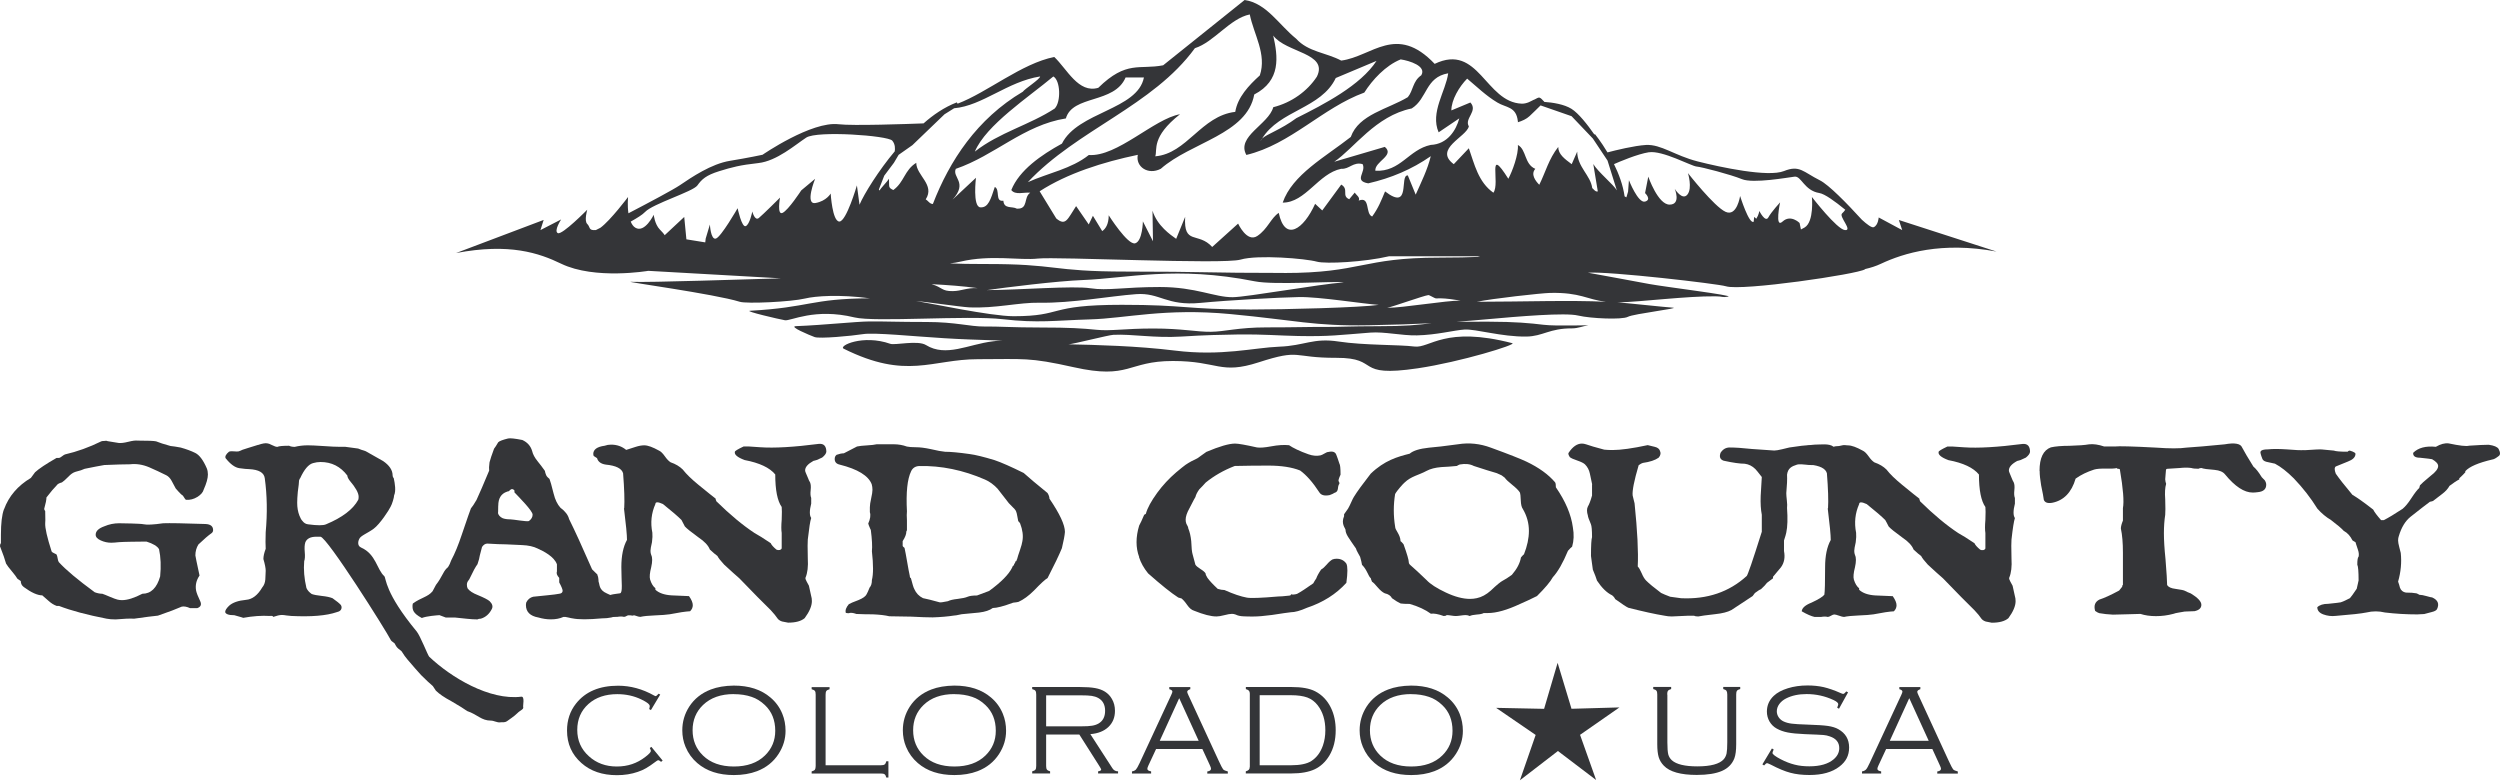 <svg width="211" height="66" viewBox="0 0 211 66" fill="none" xmlns="http://www.w3.org/2000/svg">
<g id="Group">
<path id="Vector" d="M0.34 42.985C0.743 41.881 1.497 40.997 2.606 40.337C2.69 40.233 2.81 40.07 2.957 39.861C3.276 39.563 3.883 39.16 4.778 38.647H4.972C5.034 38.647 5.118 38.605 5.228 38.516C5.338 38.432 5.422 38.375 5.484 38.354C6.505 38.118 7.525 37.752 8.546 37.25C8.588 37.229 8.656 37.218 8.755 37.218C8.855 37.218 8.928 37.208 8.996 37.187C8.802 37.187 9.142 37.255 10.016 37.386C10.21 37.407 10.477 37.375 10.833 37.286C11.183 37.197 11.445 37.166 11.613 37.187C12.486 37.187 13.005 37.208 13.177 37.25C13.434 37.36 13.837 37.49 14.391 37.642C14.606 37.663 14.894 37.705 15.249 37.773C15.72 37.904 16.129 38.056 16.479 38.228C16.83 38.401 17.154 38.835 17.453 39.526C17.515 39.678 17.547 39.851 17.547 40.044C17.547 40.369 17.427 40.793 17.196 41.311C17.134 41.551 16.95 41.761 16.652 41.944C16.354 42.127 16.035 42.211 15.694 42.185C15.652 42.164 15.569 42.043 15.438 41.834C15.354 41.787 15.239 41.682 15.087 41.515C15.024 41.452 14.935 41.352 14.831 41.227C14.721 41.018 14.606 40.798 14.48 40.573C14.355 40.348 14.203 40.196 14.035 40.112C13.57 39.877 13.088 39.657 12.601 39.442C12.047 39.207 11.503 39.123 10.974 39.186C10.508 39.186 9.781 39.207 8.802 39.249C8.42 39.312 7.865 39.422 7.143 39.568C6.976 39.652 6.719 39.736 6.379 39.819C6.165 39.882 5.966 40.023 5.772 40.233C5.516 40.489 5.338 40.646 5.228 40.714C4.992 40.777 4.846 40.861 4.783 40.965C4.569 41.18 4.281 41.515 3.92 41.986C3.92 42.179 3.857 42.493 3.731 42.943C3.731 43.006 3.757 43.074 3.815 43.137C3.831 43.817 3.831 44.157 3.815 44.157C3.794 44.56 3.977 45.361 4.359 46.549C4.38 46.591 4.448 46.638 4.563 46.69C4.684 46.743 4.752 46.785 4.773 46.8C4.815 46.884 4.846 46.999 4.867 47.135C4.888 47.271 4.919 47.376 4.961 47.439C5.537 48.077 6.547 48.925 7.996 49.987C8.227 50.071 8.441 50.113 8.635 50.113C8.76 50.155 8.975 50.239 9.273 50.369C9.572 50.495 9.786 50.573 9.912 50.605C10.037 50.636 10.163 50.652 10.294 50.652C10.759 50.652 11.335 50.469 12.015 50.113C12.738 50.113 13.24 49.621 13.517 48.648C13.601 47.8 13.57 47.031 13.423 46.35C13.271 46.094 12.921 45.885 12.371 45.712H12.021C11.869 45.712 10.325 45.727 10.037 45.759C9.749 45.79 9.535 45.806 9.383 45.806C9.085 45.806 8.792 45.743 8.504 45.612C8.216 45.481 8.075 45.325 8.075 45.131C8.075 44.827 8.321 44.592 8.807 44.419C9.21 44.246 9.629 44.163 10.053 44.163C10.309 44.163 11.879 44.189 12.115 44.246C12.392 44.309 12.942 44.283 13.774 44.163C14.308 44.142 15.495 44.163 17.348 44.226C17.772 44.246 17.986 44.419 17.986 44.738C17.986 44.843 17.945 44.932 17.861 44.995C17.584 45.188 17.212 45.508 16.746 45.953C16.573 46.23 16.49 46.539 16.49 46.879C16.49 46.921 16.605 47.486 16.84 48.574C16.563 48.983 16.469 49.406 16.553 49.856C16.595 50.05 16.71 50.348 16.903 50.751C17.029 51.034 16.945 51.222 16.647 51.327H16.04C15.762 51.201 15.527 51.16 15.338 51.201C14.915 51.39 14.245 51.646 13.329 51.96C12.905 52.002 12.23 52.086 11.319 52.217C10.979 52.196 10.461 52.217 9.76 52.279C9.462 52.279 9.205 52.258 8.996 52.217C7.358 51.897 6.018 51.542 4.977 51.139H4.783C4.548 51.055 4.328 50.919 4.113 50.725C3.773 50.427 3.595 50.27 3.569 50.249C3.166 50.249 2.643 50.014 2.01 49.548C1.837 49.422 1.753 49.249 1.753 49.04L1.471 48.846C1.387 48.7 1.225 48.485 0.994 48.208C0.759 47.931 0.602 47.721 0.513 47.57C0.429 47.25 0.256 46.764 0 46.104C0 45.973 0.026 45.89 0.078 45.848V45.147C0.078 44.168 0.162 43.446 0.335 42.98" fill="#343538"/>
<path id="Vector_2" d="M26.418 39.087C26.035 39.191 25.674 39.621 25.334 40.364C25.313 40.364 25.282 40.426 25.24 40.552C25.24 40.699 25.203 41.023 25.135 41.51C25.099 41.892 25.083 42.2 25.083 42.436C25.083 42.839 25.146 43.2 25.271 43.519C25.355 43.734 25.439 43.88 25.523 43.964C25.648 44.132 25.805 44.231 25.999 44.252C26.779 44.357 27.286 44.357 27.517 44.252C28.888 43.681 29.798 42.991 30.238 42.18C30.259 42.117 30.269 42.033 30.269 41.923C30.269 41.604 30.013 41.149 29.505 40.552C29.38 40.385 29.317 40.243 29.317 40.139C28.741 39.375 27.988 38.993 27.056 38.993C26.847 38.993 26.632 39.024 26.418 39.087ZM21.786 37.553C22.147 37.428 22.414 37.381 22.582 37.423C22.644 37.423 22.77 37.47 22.964 37.569C23.157 37.669 23.304 37.716 23.408 37.716C23.534 37.653 23.864 37.621 24.398 37.621C24.523 37.684 24.685 37.716 24.874 37.716C25.214 37.632 25.585 37.585 25.988 37.585C26.245 37.585 26.69 37.606 27.328 37.648C27.904 37.69 28.349 37.711 28.668 37.711H29.144L30.227 37.857C30.379 37.92 30.588 37.998 30.866 38.082C31.358 38.359 31.844 38.637 32.336 38.914C32.865 39.275 33.137 39.683 33.137 40.128C33.137 40.212 33.168 40.29 33.231 40.353C33.336 40.824 33.43 41.447 33.263 41.808C33.263 41.981 33.095 42.556 32.964 42.771C32.839 43.048 32.069 44.231 31.541 44.623C31.007 45.016 30.447 45.204 30.322 45.482C30.259 45.592 30.096 46.047 30.479 46.214C31.74 46.774 31.797 48.056 32.436 48.632C32.603 48.805 32.436 49.993 35.167 53.295C35.466 53.656 36.094 55.273 36.219 55.42C38.051 57.167 41.316 59.135 44.001 58.8C44.315 58.764 44.116 59.59 44.158 59.674C44.221 59.868 43.891 59.957 43.666 60.192C43.441 60.428 42.902 60.784 42.792 60.867C42.557 61.014 42.436 60.93 42.201 60.967C41.965 60.998 41.678 60.82 41.442 60.82C40.615 60.82 40.327 60.318 39.432 60.014C39.197 59.842 38.752 59.564 38.093 59.182C37.496 58.863 37.062 58.565 36.785 58.287L36.533 57.905C36.277 57.691 35.947 57.382 35.544 56.979C35.267 56.681 34.874 56.231 34.367 55.634C34.236 55.488 34.079 55.263 33.891 54.964C33.655 54.792 33.508 54.656 33.446 54.551C33.378 54.446 33.341 54.373 33.331 54.342C33.32 54.31 33.268 54.263 33.174 54.2C33.079 54.138 33.022 54.085 32.996 54.043C32.593 53.232 27.616 45.34 27.046 45.299H26.695C26.203 45.299 25.894 45.461 25.769 45.775C25.706 45.968 25.69 46.241 25.721 46.586C25.753 46.937 25.737 47.198 25.674 47.366C25.612 48.067 25.674 48.821 25.863 49.627C25.947 49.82 26.098 49.987 26.308 50.134C26.48 50.197 26.758 50.254 27.155 50.296C27.548 50.338 27.851 50.401 28.066 50.49C28.427 50.741 28.657 50.935 28.767 51.06C28.809 51.123 28.83 51.191 28.83 51.254C28.83 51.468 28.694 51.61 28.417 51.667C27.548 51.966 26.271 52.07 24.591 51.987C24.549 51.987 24.413 51.971 24.178 51.945C24.026 51.919 23.9 51.903 23.796 51.903C23.602 51.903 23.361 51.961 23.063 52.065C23.042 51.992 22.943 51.961 22.775 51.987C22.095 51.945 21.341 51.997 20.509 52.149C20.572 52.149 20.326 52.076 19.777 51.924C19.52 51.924 19.326 51.898 19.201 51.845C19.075 51.793 19.007 51.725 19.007 51.641C19.007 51.516 19.112 51.343 19.326 51.134C19.625 50.856 20.106 50.689 20.766 50.626C21.299 50.584 21.755 50.228 22.137 49.574C22.283 49.401 22.372 49.182 22.393 48.904L22.425 48.172C22.425 47.962 22.362 47.627 22.231 47.182C22.231 46.947 22.294 46.659 22.425 46.319C22.404 46 22.404 45.534 22.425 44.917C22.571 43.32 22.545 41.798 22.346 40.358C22.283 39.888 21.844 39.636 21.027 39.594C20.855 39.594 20.582 39.568 20.211 39.516C19.834 39.464 19.447 39.181 19.039 38.668C18.976 38.522 19.07 38.338 19.326 38.124C19.431 38.082 19.573 38.072 19.74 38.093C19.934 38.113 20.07 38.113 20.153 38.093C20.321 38.009 20.588 37.909 20.949 37.805C21.31 37.695 21.587 37.611 21.776 37.548" fill="#343538"/>
<path id="Vector_3" d="M42.049 42.687C42.049 43.194 42.038 43.388 42.017 43.263C42.059 43.472 42.2 43.634 42.431 43.739C42.598 43.802 42.813 43.833 43.069 43.833C43.305 43.833 44.44 44.042 44.634 43.98C44.843 43.828 44.953 43.65 44.953 43.435C44.953 43.116 43.828 41.986 43.42 41.556V41.394C43.163 41.096 42.996 41.468 42.912 41.468C42.87 41.468 42.828 41.478 42.787 41.499C42.295 41.666 42.054 42.064 42.054 42.676M40.201 42.232C40.458 41.682 40.819 40.84 41.285 39.72C41.264 39.568 41.274 39.338 41.316 39.018C41.379 38.762 41.51 38.38 41.698 37.872C41.782 37.768 41.902 37.584 42.049 37.328C42.153 37.223 42.431 37.119 42.876 37.009C43.043 36.967 43.451 37.009 44.084 37.135C44.508 37.328 44.786 37.637 44.911 38.061C44.974 38.338 45.126 38.621 45.356 38.908C45.592 39.196 45.801 39.474 45.995 39.751C45.995 39.793 46.01 39.861 46.042 39.955C46.073 40.049 46.104 40.128 46.136 40.18C46.167 40.233 46.246 40.311 46.377 40.421C46.439 40.573 46.56 40.986 46.727 41.666C46.853 42.179 47.046 42.572 47.298 42.849C47.7 43.147 47.947 43.467 48.03 43.807C48.496 44.743 49.145 46.157 49.972 48.051C50.082 48.156 50.228 48.307 50.422 48.496C50.422 48.538 50.438 48.595 50.469 48.668C50.5 48.742 50.521 49.077 50.521 49.103C50.626 49.312 50.521 49.788 51.222 50.087C51.945 50.469 52.813 50.453 52.813 51.044C52.813 51.405 52.62 51.688 52.238 51.887C51.856 52.091 51.38 52.19 50.804 52.19C49.653 52.295 48.82 52.295 48.313 52.19C48.271 52.19 48.156 52.164 47.962 52.117C47.769 52.065 47.633 52.054 47.549 52.07C47.251 52.206 46.9 52.274 46.492 52.274C46.151 52.274 45.801 52.222 45.44 52.117C44.739 51.992 44.388 51.641 44.388 51.065C44.388 51.002 44.398 50.929 44.419 50.84C44.55 50.584 44.744 50.427 45 50.364C45.728 50.28 46.811 50.197 47.198 50.113C47.392 50.092 47.486 50.003 47.486 49.856C47.486 49.752 47.392 49.516 47.198 49.155C47.198 48.899 47.198 48.773 47.198 48.773C47.005 48.564 46.942 48.381 47.005 48.229V47.627C46.769 46.968 45.879 46.523 45.372 46.293C45.032 46.125 44.597 46.026 44.063 46.005C43.619 45.984 43.158 45.963 42.692 45.942C42.352 45.942 41.834 45.921 41.133 45.879C40.96 45.879 40.814 45.973 40.683 46.162C40.641 46.329 40.578 46.575 40.494 46.889C40.474 47.057 40.411 47.297 40.301 47.617C40.128 47.847 39.919 48.239 39.662 48.784C39.641 48.846 39.594 48.925 39.516 49.019C39.443 49.113 39.406 49.223 39.406 49.349C39.406 49.474 39.427 49.579 39.469 49.663C39.62 49.872 39.903 50.06 40.332 50.228C40.84 50.437 41.175 50.61 41.321 50.736C41.557 50.966 41.62 51.186 41.51 51.4C41.3 51.819 40.992 52.091 40.583 52.217C40.458 52.217 40.358 52.237 40.296 52.279C40.039 52.279 39.736 52.258 39.385 52.222C39.034 52.185 38.699 52.148 38.38 52.117H37.616L37.088 51.918C36.836 51.939 36.025 51.992 35.601 52.159C34.837 51.756 34.816 51.447 34.816 51.128C34.816 51.065 34.827 51.002 34.848 50.934C35.549 50.427 36.104 50.39 36.507 49.904C36.569 49.794 36.664 49.616 36.795 49.364C37.281 48.747 37.381 48.302 37.679 47.988C37.935 47.815 38.03 47.376 38.092 47.271C38.391 46.716 38.684 45.999 38.982 45.105C39.448 43.728 39.704 42.996 39.746 42.907C39.872 42.755 40.023 42.535 40.191 42.237" fill="#343538"/>
<path id="Vector_4" d="M52.683 42.907C52.724 42.248 52.693 41.264 52.589 39.945C52.479 39.542 51.992 39.296 51.123 39.212C50.715 39.15 50.474 38.966 50.391 38.668L50.103 38.48C50.082 38.417 50.071 38.364 50.071 38.323C50.071 37.941 50.391 37.705 51.029 37.621C51.196 37.559 51.38 37.527 51.573 37.527C52.065 37.527 52.489 37.674 52.85 37.972C53.106 37.888 53.368 37.805 53.646 37.716C53.923 37.627 54.169 37.585 54.378 37.585C54.676 37.585 55.09 37.736 55.618 38.03C55.765 38.092 55.932 38.255 56.11 38.506C56.288 38.762 56.456 38.93 56.602 39.019C57.026 39.165 57.366 39.369 57.623 39.626C57.921 40.008 58.355 40.432 58.931 40.903C59.737 41.562 60.229 41.955 60.396 42.08C60.396 42.122 60.407 42.164 60.428 42.211C60.449 42.253 60.459 42.284 60.459 42.305C61.605 43.43 62.678 44.325 63.678 44.984C63.997 45.157 64.452 45.44 65.049 45.843C65.112 45.995 65.274 46.172 65.53 46.387C65.614 46.429 65.708 46.439 65.813 46.418C65.923 46.377 65.975 46.324 65.975 46.261V44.984C65.933 44.728 65.933 44.356 65.975 43.87C65.996 43.341 65.996 42.975 65.975 42.787C65.614 42.279 65.431 41.363 65.431 40.044C64.965 39.474 64.102 39.066 62.851 38.83C62.233 38.6 61.961 38.364 62.024 38.129C62.024 38.066 62.265 37.914 62.757 37.684H63.233C63.447 37.705 63.756 37.726 64.159 37.747C65.352 37.831 67.001 37.736 69.104 37.464C69.528 37.422 69.743 37.648 69.743 38.134C69.722 38.286 69.607 38.443 69.392 38.616C69.329 38.637 69.251 38.673 69.151 38.726C69.057 38.778 68.984 38.809 68.942 38.82C68.9 38.83 68.848 38.846 68.78 38.867C68.717 38.888 68.675 38.898 68.654 38.898C68.189 39.155 67.953 39.422 67.953 39.699C67.953 39.762 67.974 39.835 68.016 39.924C68.058 40.008 68.11 40.139 68.178 40.306C68.241 40.474 68.304 40.615 68.372 40.719C68.435 40.871 68.45 41.086 68.419 41.374C68.388 41.661 68.403 41.876 68.466 42.028V42.504C68.314 43.101 68.314 43.504 68.466 43.718C68.377 43.969 68.288 44.576 68.178 45.534C68.157 45.707 68.157 46.24 68.178 47.13C68.22 47.816 68.157 48.355 67.984 48.758C67.964 48.82 67.995 48.93 68.079 49.077L68.272 49.433C68.314 49.626 68.377 49.909 68.461 50.291C68.503 50.422 68.523 50.568 68.523 50.736C68.523 51.139 68.32 51.62 67.916 52.17C67.618 52.426 67.152 52.552 66.514 52.552C66.278 52.51 66.106 52.478 66.001 52.452C65.808 52.389 65.671 52.285 65.588 52.149C65.504 52.013 65.321 51.793 65.049 51.495C64.452 50.919 63.573 50.024 62.401 48.81C62.102 48.553 61.678 48.172 61.124 47.659C60.825 47.339 60.632 47.093 60.548 46.921C60.396 46.816 60.187 46.638 59.91 46.377C59.779 46.036 59.46 45.696 58.952 45.356C58.334 44.906 57.953 44.602 57.801 44.43C57.675 44.173 57.576 43.995 57.518 43.886C57.22 43.587 56.697 43.137 55.953 42.541C55.529 42.347 55.315 42.347 55.315 42.541C54.975 43.305 54.886 44.111 55.059 44.964C55.08 45.173 55.069 45.44 55.027 45.759C54.943 46.12 54.901 46.366 54.901 46.492C54.901 46.617 54.922 46.732 54.964 46.842C55.069 47.052 55.069 47.392 54.964 47.863C54.839 48.349 54.807 48.7 54.87 48.915C54.975 49.255 55.127 49.501 55.315 49.647V49.773C55.613 50.05 56.069 50.212 56.686 50.249C57.173 50.27 57.665 50.291 58.151 50.312C58.366 50.61 58.471 50.867 58.471 51.076C58.471 51.27 58.397 51.437 58.245 51.589C57.864 51.61 57.288 51.694 56.524 51.845C56.246 51.887 55.833 51.919 55.284 51.939C54.729 51.96 54.315 52.002 54.038 52.065C53.954 52.065 53.813 52.028 53.625 51.96C53.431 51.892 53.489 51.96 53.4 51.96C53.337 51.96 53.054 51.892 52.939 51.96C52.824 52.028 52.73 52.065 52.667 52.065C52.52 52.023 52.327 52.023 52.091 52.065H51.547C51.27 52.002 50.909 51.845 50.464 51.589C50.485 51.311 50.333 50.684 50.867 50.469C51.667 50.097 51.892 50.15 52.327 50.076C52.583 50.029 52.442 49.155 52.442 47.858C52.442 46.905 52.599 46.136 52.918 45.565C52.918 45.157 52.834 44.268 52.662 42.886" fill="#343538"/>
<path id="Vector_5" d="M76.494 44.874C76.494 45.084 76.394 45.351 76.185 45.67V46.083C76.206 46.125 76.258 46.178 76.342 46.24C76.405 46.539 76.483 46.936 76.567 47.439C76.651 47.941 76.724 48.323 76.787 48.606C76.787 48.71 76.818 48.773 76.881 48.799C77.012 49.307 77.106 49.616 77.169 49.72C77.32 50.06 77.561 50.317 77.901 50.484C78.221 50.547 78.686 50.662 79.304 50.835C79.367 50.856 79.602 50.825 80.005 50.741C80.178 50.652 80.45 50.589 80.832 50.547C81.214 50.5 81.491 50.443 81.659 50.369C81.826 50.296 82.093 50.259 82.459 50.259C82.695 50.176 83.03 50.045 83.48 49.877C84.5 49.134 85.149 48.475 85.427 47.899C85.469 47.768 85.521 47.711 85.589 47.711C85.568 47.664 85.584 47.611 85.636 47.549C85.688 47.486 85.704 47.434 85.683 47.392C85.746 47.392 85.782 47.365 85.793 47.313C85.803 47.261 85.819 47.224 85.84 47.203C85.882 47.036 85.96 46.779 86.081 46.439C86.196 46.099 86.269 45.843 86.29 45.675C86.374 45.23 86.311 44.728 86.097 44.173C86.076 44.131 86.049 44.095 86.018 44.063C85.987 44.032 85.96 44.006 85.939 43.985C85.919 43.901 85.892 43.76 85.861 43.571C85.83 43.378 85.793 43.236 85.751 43.142C85.709 43.048 85.589 42.901 85.385 42.713C85.186 42.52 85.05 42.373 84.987 42.263C84.563 41.708 84.296 41.373 84.192 41.243C83.872 40.902 83.522 40.646 83.14 40.478C81.292 39.673 79.435 39.291 77.566 39.333C77.247 39.353 77.022 39.505 76.897 39.777C76.577 40.437 76.462 41.562 76.546 43.158C76.525 43.331 76.525 43.582 76.546 43.922V44.717C76.546 44.759 76.535 44.791 76.52 44.812C76.499 44.833 76.494 44.853 76.494 44.874ZM73.474 44.691C73.343 44.393 73.28 44.225 73.28 44.184C73.453 43.802 73.5 43.482 73.416 43.226V42.812C73.416 42.64 73.453 42.394 73.526 42.064C73.6 41.734 73.636 41.494 73.636 41.347C73.636 41.18 73.615 41.018 73.573 40.871C73.296 40.149 72.391 39.594 70.863 39.212C70.585 39.149 70.449 38.992 70.449 38.736C70.449 38.584 70.501 38.469 70.611 38.385C70.842 38.301 71.046 38.26 71.219 38.26C71.454 38.134 71.826 37.94 72.333 37.684C72.522 37.642 72.804 37.611 73.181 37.59C73.552 37.569 73.825 37.538 73.992 37.496H75.426C75.829 37.496 76.201 37.564 76.541 37.689C76.708 37.726 76.965 37.747 77.305 37.747C77.645 37.747 78.058 37.799 78.55 37.904C79.1 38.035 79.508 38.108 79.764 38.129C80.23 38.129 80.921 38.192 81.837 38.322C82.323 38.385 83.025 38.558 83.94 38.835C84.516 39.029 85.332 39.39 86.4 39.919C86.824 40.301 87.494 40.866 88.41 41.609C88.514 41.776 88.572 41.939 88.572 42.085C89.441 43.362 89.88 44.299 89.88 44.895C89.859 45.194 89.77 45.654 89.624 46.266C89.388 46.842 88.985 47.685 88.415 48.789C88.221 48.894 87.839 49.244 87.269 49.841C86.819 50.291 86.384 50.605 85.96 50.798C85.939 50.798 85.877 50.809 85.767 50.835C85.662 50.856 85.573 50.866 85.51 50.866C84.704 51.165 84.129 51.316 83.789 51.316C83.532 51.51 83.15 51.636 82.637 51.699C82.213 51.74 81.779 51.782 81.329 51.824C81.245 51.824 81.115 51.845 80.931 51.887C80.753 51.929 80.617 51.95 80.534 51.95C80 52.033 79.398 52.086 78.718 52.107C78.294 52.107 77.687 52.086 76.902 52.044C76.028 52.023 75.415 52.013 75.054 52.013C74.714 51.929 74.259 51.876 73.683 51.85C73.218 51.85 72.747 51.84 72.281 51.819C71.983 51.714 71.768 51.693 71.642 51.756C71.538 51.756 71.449 51.746 71.386 51.725C71.323 51.515 71.407 51.269 71.642 50.992C71.747 50.924 72.024 50.809 72.469 50.641C72.83 50.49 73.055 50.333 73.139 50.16C73.202 50.055 73.286 49.862 73.395 49.59C73.521 49.459 73.589 49.249 73.589 48.951C73.715 48.464 73.715 47.653 73.589 46.528C73.631 46.125 73.6 45.518 73.495 44.707" fill="#343538"/>
<path id="Vector_6" d="M96.144 47.01C95.851 46.22 95.851 45.341 96.144 44.362C96.249 44.174 96.39 43.875 96.558 43.472C96.558 43.451 96.584 43.431 96.636 43.41C96.688 43.389 96.715 43.368 96.715 43.347C96.84 42.881 97.159 42.295 97.672 41.588C98.138 40.95 98.672 40.38 99.268 39.867C99.65 39.547 99.917 39.333 100.064 39.228C100.383 39.014 100.713 38.836 101.053 38.684L101.817 38.14C102.921 37.674 103.727 37.438 104.24 37.438C104.517 37.438 105.13 37.548 106.087 37.763C106.344 37.805 106.747 37.773 107.301 37.669C107.856 37.564 108.353 37.533 108.798 37.575C108.945 37.679 109.164 37.805 109.452 37.941C109.74 38.077 110.059 38.213 110.426 38.339C110.787 38.469 111.127 38.501 111.451 38.433C111.535 38.412 111.645 38.359 111.786 38.276C111.922 38.192 112.032 38.145 112.121 38.145C112.482 38.061 112.707 38.145 112.791 38.401C112.854 38.553 112.937 38.794 113.047 39.134C113.11 39.218 113.142 39.526 113.142 40.06C112.995 40.38 112.937 40.568 112.985 40.636C113.026 40.657 113.047 40.72 113.047 40.83C112.985 40.892 112.937 41.029 112.922 41.227C112.901 41.431 112.807 41.552 112.634 41.594C112.545 41.656 112.409 41.719 112.22 41.787C111.797 41.871 111.509 41.798 111.357 41.562C110.808 40.715 110.263 40.097 109.729 39.71C109.049 39.438 108.154 39.296 107.05 39.296C106.092 39.296 105.15 39.307 104.214 39.328C103.277 39.689 102.461 40.16 101.759 40.73C101.592 40.924 101.409 41.112 101.215 41.306C101.048 41.541 100.938 41.756 100.896 41.944C100.875 41.965 100.702 42.284 100.388 42.902C100.174 43.284 100.069 43.603 100.069 43.86C100.069 43.99 100.09 44.106 100.132 44.21C100.236 44.378 100.289 44.508 100.289 44.592C100.414 44.891 100.498 45.252 100.54 45.675C100.561 46.23 100.598 46.597 100.655 46.78C100.707 46.963 100.786 47.251 100.891 47.659C100.953 47.764 101.1 47.884 101.32 48.025C101.54 48.161 101.686 48.287 101.749 48.392C101.749 48.475 101.801 48.606 101.911 48.774C102.079 49.009 102.366 49.318 102.775 49.7C102.984 49.763 103.178 49.799 103.345 49.799C104.109 50.139 104.737 50.349 105.229 50.438C105.548 50.501 106.433 50.469 107.877 50.343C108.065 50.343 108.343 50.323 108.704 50.281C108.725 50.281 108.772 50.281 108.85 50.265C108.924 50.255 108.96 50.218 108.96 50.155C109.086 50.197 109.259 50.187 109.468 50.124C109.787 49.956 110.242 49.658 110.839 49.234C110.86 49.192 110.902 49.119 110.965 49.014C111.027 48.91 111.069 48.847 111.09 48.826C111.153 48.638 111.289 48.381 111.504 48.067C111.655 47.983 111.812 47.842 111.98 47.643C112.147 47.444 112.309 47.303 112.456 47.219C112.561 47.178 112.681 47.157 112.807 47.157C113.168 47.157 113.44 47.298 113.633 47.57C113.749 47.805 113.749 48.344 113.633 49.192C112.76 50.15 111.655 50.846 110.321 51.291C109.745 51.547 109.29 51.673 108.95 51.673C108.735 51.694 108.207 51.772 107.354 51.903C106.694 51.992 106.166 52.034 105.763 52.034C105.485 52.034 105.213 52.034 104.952 52.018C104.685 52.008 104.47 51.961 104.297 51.872C104.188 51.83 104.083 51.809 103.978 51.809C103.826 51.809 103.617 51.846 103.34 51.919C103.062 51.992 102.837 52.029 102.67 52.029C102.199 52.029 101.576 51.866 100.786 51.547C100.571 51.484 100.378 51.322 100.195 51.055C100.011 50.788 99.849 50.605 99.697 50.495C99.656 50.495 99.609 50.485 99.556 50.464C99.504 50.443 99.467 50.432 99.446 50.432C98.85 50.05 98.002 49.37 96.898 48.392C96.537 47.947 96.28 47.486 96.134 47.02" fill="#343538"/>
<path id="Vector_7" d="M117.752 44.451C117.731 44.728 118.192 45.105 118.207 45.681C118.249 45.702 118.296 45.743 118.349 45.806C118.401 45.869 118.438 45.911 118.458 45.932C118.757 46.759 118.903 47.271 118.903 47.46C118.903 47.544 118.956 47.633 119.06 47.716C119.359 47.973 119.809 48.386 120.4 48.956C120.719 49.297 121.258 49.647 122.028 50.008C122.792 50.37 123.477 50.547 124.068 50.547C124.262 50.547 124.45 50.526 124.639 50.485C125.047 50.401 125.44 50.186 125.822 49.846C126.308 49.38 126.654 49.098 126.842 49.004C127.036 48.909 127.287 48.742 127.606 48.512C128.03 48.02 128.286 47.533 128.37 47.046C128.391 47.026 128.428 46.984 128.48 46.921C128.532 46.858 128.579 46.811 128.621 46.79C128.899 46.089 129.04 45.429 129.04 44.812C129.04 44.152 128.867 43.54 128.532 42.965C128.422 42.818 128.365 42.572 128.354 42.232C128.344 41.892 128.318 41.672 128.276 41.562C128.171 41.395 127.957 41.18 127.638 40.924C127.318 40.672 127.104 40.468 126.999 40.316L126.743 40.123C126.659 40.081 126.518 40.018 126.329 39.934C125.884 39.809 125.235 39.605 124.388 39.327C124.068 39.16 123.676 39.118 123.205 39.202C123.142 39.223 123.058 39.265 122.954 39.327C122.504 39.369 122.069 39.406 121.645 39.422C121.133 39.464 120.719 39.573 120.405 39.741C119.746 40.102 119.102 40.186 118.532 40.74C118.448 40.803 117.899 41.405 117.747 41.698C117.6 42.614 117.6 43.525 117.747 44.44M113.545 44.681C113.545 44.576 113.162 44.205 113.44 43.566V43.404C113.524 43.299 113.633 43.137 113.775 42.928C113.911 42.719 114.183 42.044 114.267 41.939C114.523 41.515 115.025 40.829 115.685 39.982C116.852 38.856 117.956 38.548 118.977 38.291C119.27 38.035 119.814 37.867 120.604 37.784C121.133 37.742 121.954 37.648 123.058 37.496C123.995 37.344 124.921 37.444 125.832 37.784C127.344 38.333 128.344 38.731 128.831 38.961C129.893 39.469 130.699 40.055 131.254 40.714C131.296 40.777 131.316 40.918 131.316 41.128C132.122 42.295 132.604 43.42 132.75 44.508C132.855 45.105 132.834 45.644 132.688 46.136C132.604 46.199 132.483 46.319 132.337 46.486C131.913 47.507 131.489 48.25 131.06 48.716C130.851 49.098 130.401 49.632 129.72 50.307C129.213 50.563 128.731 50.783 128.286 50.977C127.203 51.484 126.298 51.741 125.576 51.741H125.225C125.12 51.803 124.927 51.85 124.649 51.866C124.372 51.887 124.173 51.929 124.042 51.992C123.938 51.939 123.823 51.913 123.692 51.913C123.587 51.913 123.44 51.929 123.263 51.955C123.079 51.981 122.949 51.992 122.865 51.992C122.781 51.992 122.656 51.981 122.499 51.955C122.342 51.929 122.205 51.913 122.101 51.913C122.059 51.966 121.975 51.992 121.85 51.992C121.379 51.824 121.018 51.756 120.766 51.798C120.301 51.458 119.704 51.181 118.982 50.971C118.642 50.971 118.385 50.961 118.218 50.935C118.024 50.851 117.783 50.704 117.485 50.49C117.38 50.281 117.176 50.139 116.878 50.076C116.69 49.993 116.486 49.82 116.271 49.569C116.062 49.312 115.899 49.155 115.795 49.093C115.795 49.072 115.779 49.03 115.748 48.967C115.716 48.904 115.701 48.852 115.701 48.81C115.465 48.616 115.402 48.119 114.952 47.669C114.931 47.517 114.879 47.298 114.795 46.999C114.753 46.916 114.691 46.8 114.602 46.649C114.518 46.502 114.466 46.387 114.445 46.298C113.827 45.388 113.56 45.089 113.56 44.686" fill="#343538"/>
<path id="Vector_8" d="M134.378 40.882C134.315 40.584 134.253 40.28 134.185 39.971C134.122 39.663 133.98 39.401 133.771 39.192C133.661 39.087 133.452 38.982 133.133 38.872C132.813 38.768 132.599 38.668 132.494 38.584C132.369 38.391 132.337 38.265 132.4 38.203C132.74 37.695 133.112 37.438 133.515 37.438C133.619 37.438 133.735 37.459 133.865 37.501C134.164 37.611 134.671 37.758 135.399 37.951C135.608 37.972 135.843 37.983 136.1 37.983C136.78 37.983 137.769 37.847 139.067 37.569C139.256 37.611 139.46 37.658 139.674 37.716C139.884 37.768 140.025 37.868 140.088 38.019C140.192 38.234 140.161 38.433 139.993 38.626C139.695 38.841 139.25 38.987 138.654 39.071C138.57 39.092 138.45 39.155 138.303 39.265C137.921 40.563 137.754 41.41 137.795 41.813C137.816 41.897 137.848 42.017 137.879 42.164C137.911 42.316 137.937 42.42 137.958 42.483C138.198 44.822 138.287 46.597 138.225 47.811C138.329 47.915 138.439 48.109 138.56 48.386C138.675 48.664 138.8 48.863 138.926 48.993C139.182 49.25 139.601 49.6 140.198 50.045C140.365 50.129 140.621 50.234 140.962 50.364C141.155 50.385 141.459 50.427 141.883 50.49C144.091 50.595 145.938 49.967 147.425 48.611C147.466 48.569 147.587 48.255 147.791 47.669C147.99 47.083 148.293 46.157 148.696 44.88C148.696 44.88 148.696 44.399 148.696 43.446C148.613 43.022 148.576 42.489 148.602 41.85L148.696 40.259C148.398 39.877 148.22 39.652 148.152 39.589C147.896 39.333 147.597 39.186 147.257 39.139C146.854 39.139 146.258 39.056 145.473 38.883C145.174 38.778 145.091 38.553 145.216 38.213C145.41 37.915 145.666 37.768 145.98 37.768C146.446 37.768 147.074 37.81 147.859 37.894C148.754 37.957 149.382 37.998 149.743 38.025C149.889 38.025 150.114 37.988 150.413 37.915C150.711 37.841 150.915 37.789 151.02 37.768C151.527 37.705 152.564 37.512 153.181 37.575C153.458 37.637 153.793 38.831 153.647 39.066C153.197 39.469 152.093 39.077 151.658 39.218C151.224 39.354 150.894 39.516 150.826 40.066C150.847 40.427 150.826 40.95 150.763 41.625C150.763 41.756 150.779 41.955 150.81 42.232C150.842 42.509 150.847 42.719 150.826 42.87C150.889 43.765 150.868 44.456 150.763 44.943C150.742 45.069 150.674 45.294 150.57 45.613V46.508C150.674 47.041 150.591 47.497 150.313 47.879C150.188 48.031 149.963 48.292 149.643 48.679V48.81C149.539 48.894 149.366 49.02 149.131 49.192C149.047 49.318 148.874 49.501 148.623 49.731C148.539 49.752 148.367 49.862 148.115 50.05C148.073 50.113 148.011 50.202 147.922 50.307C147.54 50.563 146.943 50.956 146.137 51.484C145.818 51.657 145.363 51.772 144.766 51.835C144.002 51.919 143.521 51.987 143.332 52.029C143.165 52.029 143.05 52.008 142.982 51.966H142.505C142.354 51.966 142.123 51.976 141.804 51.997C141.485 52.018 141.249 52.029 141.103 52.029C140.894 52.029 140.689 52.008 140.496 51.966C139.711 51.84 138.69 51.615 137.434 51.296C137.283 51.233 136.911 50.987 136.32 50.563C136.278 50.459 136.194 50.349 136.063 50.244C135.613 50.03 135.195 49.616 134.786 49.004C134.724 48.789 134.603 48.48 134.436 48.078C134.415 47.952 134.389 47.758 134.357 47.502C134.326 47.245 134.294 47.057 134.279 46.926C134.279 46.037 134.31 45.503 134.368 45.33C134.368 44.76 134.336 44.393 134.274 44.247C134.101 43.844 134.017 43.598 134.017 43.514C133.918 43.195 133.918 42.939 134.017 42.75C134.122 42.578 134.242 42.274 134.368 41.824V40.898L134.378 40.882Z" fill="#343538"/>
<path id="Vector_9" d="M154.285 42.907C154.327 42.248 154.296 41.264 154.191 39.945C154.086 39.542 153.594 39.296 152.726 39.212C152.323 39.15 152.077 38.967 151.993 38.668L151.705 38.48C151.684 38.417 151.674 38.365 151.674 38.323C151.674 37.941 151.993 37.705 152.631 37.621C152.804 37.559 152.982 37.527 153.171 37.527C153.662 37.527 154.39 37.407 154.751 37.705C155.007 37.621 155.122 37.69 155.395 37.606C155.672 37.522 155.761 37.59 155.976 37.59C156.274 37.59 156.687 37.742 157.216 38.035C157.362 38.098 157.53 38.26 157.708 38.511C157.886 38.768 158.053 38.935 158.2 39.024C158.624 39.171 158.964 39.375 159.22 39.631C159.513 40.013 159.953 40.437 160.528 40.908C161.334 41.567 161.821 41.96 161.994 42.086C161.994 42.127 162.004 42.169 162.025 42.216C162.046 42.258 162.056 42.289 162.056 42.31C163.203 43.436 164.275 44.331 165.275 44.99C165.594 45.163 166.049 45.445 166.646 45.848C166.709 46 166.871 46.178 167.127 46.392C167.211 46.434 167.305 46.445 167.41 46.424C167.52 46.382 167.567 46.33 167.567 46.267V44.99C167.525 44.733 167.525 44.362 167.567 43.875C167.588 43.341 167.588 42.98 167.567 42.792C167.206 42.284 167.023 41.368 167.023 40.05C166.557 39.479 165.699 39.071 164.448 38.836C163.831 38.605 163.558 38.37 163.621 38.134C163.621 38.072 163.867 37.92 164.354 37.69H164.83C165.039 37.711 165.348 37.731 165.756 37.752C166.944 37.836 168.593 37.742 170.697 37.47C171.12 37.428 171.335 37.653 171.335 38.14C171.314 38.291 171.199 38.448 170.984 38.621C170.922 38.642 170.838 38.679 170.744 38.731C170.649 38.783 170.576 38.815 170.54 38.825C170.498 38.836 170.445 38.851 170.377 38.872C170.314 38.893 170.273 38.904 170.252 38.904C169.781 39.16 169.55 39.427 169.55 39.704C169.55 39.767 169.571 39.84 169.613 39.929C169.655 40.013 169.707 40.144 169.77 40.311C169.833 40.479 169.901 40.62 169.964 40.725C170.027 40.877 170.042 41.091 170.011 41.379C169.98 41.667 169.995 41.881 170.058 42.033V42.509C169.906 43.106 169.906 43.509 170.058 43.723C169.974 43.975 169.875 44.582 169.77 45.539C169.749 45.712 169.749 46.246 169.77 47.136C169.812 47.821 169.749 48.36 169.577 48.763C169.556 48.826 169.587 48.936 169.671 49.082L169.864 49.438C169.906 49.632 169.969 49.914 170.053 50.296C170.095 50.427 170.116 50.574 170.116 50.741C170.116 51.144 169.912 51.626 169.509 52.175C169.21 52.431 168.745 52.557 168.106 52.557C167.871 52.515 167.703 52.484 167.598 52.458C167.405 52.395 167.269 52.29 167.185 52.154C167.101 52.018 166.918 51.798 166.641 51.5C166.044 50.924 165.165 50.029 163.993 48.815C163.694 48.559 163.271 48.177 162.716 47.664C162.423 47.345 162.229 47.099 162.145 46.926C161.994 46.822 161.784 46.644 161.507 46.382C161.376 46.042 161.057 45.702 160.549 45.361C159.932 44.911 159.55 44.608 159.403 44.435C159.278 44.179 159.178 44.001 159.115 43.891C158.817 43.593 158.299 43.143 157.551 42.546C157.127 42.352 156.912 42.352 156.912 42.546C156.572 43.31 156.488 44.116 156.656 44.969C156.677 45.178 156.666 45.445 156.624 45.764C156.541 46.126 156.499 46.371 156.499 46.497C156.499 46.623 156.52 46.738 156.562 46.848C156.666 47.057 156.666 47.397 156.562 47.868C156.436 48.355 156.405 48.705 156.467 48.92C156.572 49.26 156.724 49.506 156.912 49.653V49.778C157.211 50.056 157.666 50.218 158.283 50.255C158.77 50.275 159.262 50.296 159.749 50.317C159.958 50.616 160.068 50.872 160.068 51.081C160.068 51.275 159.995 51.442 159.843 51.594C159.461 51.615 158.89 51.699 158.121 51.851C157.849 51.892 157.43 51.924 156.881 51.945C156.331 51.966 155.913 52.008 155.635 52.07C155.552 52.07 155.41 52.034 155.222 51.966C155.028 51.898 154.892 51.861 154.809 51.861C154.746 51.861 154.657 51.898 154.536 51.966C154.421 52.034 154.332 52.07 154.264 52.07C154.118 52.029 153.924 52.029 153.694 52.07H153.15C152.872 52.008 152.511 51.851 152.066 51.594C152.087 51.317 152.359 51.071 152.893 50.861C153.49 50.584 153.851 50.359 153.976 50.192C154.018 49.935 154.039 49.166 154.039 47.868C154.039 46.916 154.196 46.146 154.515 45.576C154.515 45.168 154.432 44.278 154.259 42.897" fill="#343538"/>
<path id="Vector_10" d="M172.136 39.741C172.136 38.652 172.455 37.993 173.094 37.757C173.476 37.673 173.994 37.626 174.659 37.626C175.423 37.605 175.977 37.564 176.318 37.501C176.679 37.459 177.103 37.517 177.594 37.684H178.484C178.824 37.642 179.986 37.673 181.959 37.778C183.11 37.862 183.968 37.862 184.544 37.778C185.245 37.736 186.318 37.642 187.763 37.501C188.61 37.349 189.102 37.438 189.228 37.757C189.416 38.118 189.735 38.657 190.186 39.38C190.395 39.552 190.63 39.845 190.887 40.269C190.908 40.29 190.95 40.332 191.012 40.4C191.075 40.463 191.117 40.505 191.138 40.526C191.222 40.651 191.269 40.777 191.269 40.908C191.269 41.29 191.023 41.499 190.541 41.541C190.39 41.562 190.259 41.572 190.128 41.572C189.411 41.572 188.631 41.059 187.794 40.039C187.626 39.824 187.328 39.699 186.91 39.657C186.323 39.615 185.952 39.563 185.805 39.5C185.701 39.5 185.617 39.521 185.554 39.563C185.282 39.563 185.083 39.542 184.952 39.5C184.68 39.458 184.356 39.458 183.974 39.5C183.424 39.542 183.095 39.563 182.979 39.563C182.864 39.563 182.807 39.599 182.807 39.673C182.807 39.746 182.796 39.877 182.775 40.055C182.754 40.238 182.744 40.369 182.744 40.452C182.754 40.604 182.781 40.73 182.822 40.834C182.728 41.154 182.702 41.588 182.744 42.143C182.765 42.802 182.765 43.236 182.744 43.451C182.671 43.917 182.634 44.44 182.634 45.01C182.634 45.581 182.676 46.298 182.77 47.214C182.859 48.344 182.906 49.061 182.906 49.38C183.011 49.548 183.241 49.657 183.602 49.699C184.068 49.762 184.345 49.82 184.429 49.877C184.513 49.93 184.675 49.998 184.905 50.087C185.497 50.448 185.795 50.767 185.795 51.044C185.795 51.322 185.601 51.5 185.219 51.583C185.026 51.583 184.753 51.594 184.387 51.615C184.256 51.636 184.094 51.662 183.895 51.699C183.691 51.73 183.539 51.767 183.435 51.808C182.943 51.939 182.456 52.002 181.964 52.002C181.472 52.002 181.038 51.939 180.656 51.814C180.447 51.814 180.07 51.824 179.541 51.845C179.013 51.866 178.604 51.876 178.332 51.876C177.908 51.855 177.526 51.814 177.181 51.751C177.097 51.73 176.977 51.667 176.83 51.562C176.7 51.112 176.82 50.798 177.186 50.605C177.589 50.479 178.149 50.223 178.856 49.841C178.898 49.778 178.981 49.673 179.112 49.522C179.112 49.438 179.133 49.38 179.175 49.364V46.648C179.175 45.822 179.117 45.141 179.002 44.608C179.002 44.44 179.06 44.215 179.175 43.938V42.886C179.28 42.331 179.196 41.248 178.918 39.631C178.918 39.589 178.877 39.568 178.793 39.568C178.704 39.568 178.662 39.547 178.662 39.505C178.468 39.547 178.154 39.563 177.72 39.552C177.286 39.542 176.961 39.568 176.747 39.631C176.15 39.824 175.627 40.075 175.182 40.395C174.842 41.562 174.177 42.247 173.199 42.436C172.817 42.498 172.581 42.415 172.497 42.179C172.476 41.986 172.403 41.583 172.272 40.965C172.189 40.473 172.147 40.07 172.147 39.746" fill="#343538"/>
<path id="Vector_11" d="M194.492 37.998C195.381 37.936 195.884 37.915 195.988 37.936C196.203 37.956 196.533 37.988 196.977 38.03C197.129 38.093 197.511 38.124 198.129 38.124C198.192 38.061 198.254 38.03 198.322 38.03C198.683 38.134 198.84 38.244 198.799 38.349C198.778 38.605 198.563 38.804 198.16 38.956C197.543 39.212 197.202 39.349 197.14 39.37C197.019 39.458 197.019 39.657 197.14 39.977C197.417 40.38 197.883 40.976 198.542 41.761C198.945 41.996 199.531 42.41 200.295 43.007C200.4 43.216 200.625 43.514 200.965 43.901H201.19C201.572 43.708 202.106 43.389 202.781 42.944C203.017 42.75 203.262 42.447 203.529 42.033C203.796 41.62 204.016 41.337 204.184 41.185C204.184 41.164 204.204 41.091 204.246 40.96C204.33 40.856 204.628 40.589 205.141 40.165C205.565 39.846 205.78 39.568 205.78 39.333C205.78 39.145 205.607 38.951 205.267 38.757C205.183 38.736 204.838 38.694 204.246 38.632C203.843 38.632 203.65 38.495 203.671 38.218C204.095 37.794 204.733 37.622 205.586 37.711C205.989 37.475 206.35 37.381 206.669 37.423C207.58 37.616 208.156 37.684 208.391 37.616C209.176 37.564 209.731 37.538 210.05 37.538C210.495 37.601 210.772 37.716 210.882 37.889C211.039 38.187 211.039 38.391 210.882 38.495C210.667 38.663 210.5 38.762 210.369 38.778C209.176 39.056 208.412 39.385 208.072 39.767V39.861C207.962 39.987 207.794 40.16 207.564 40.369V40.463C207.35 40.568 207.077 40.751 206.737 41.008C206.612 41.243 206.413 41.463 206.136 41.677C205.863 41.892 205.596 42.091 205.345 42.284C205.324 42.284 205.288 42.295 205.235 42.316C205.183 42.337 205.136 42.342 205.094 42.342C204.775 42.577 204.225 43.001 203.446 43.619C203.001 43.98 202.676 44.519 202.462 45.241C202.42 45.346 202.399 45.477 202.399 45.623C202.399 45.749 202.436 45.937 202.498 46.178C202.566 46.424 202.608 46.586 202.624 46.67C202.708 47.46 202.635 48.266 202.399 49.087C202.462 49.26 202.514 49.428 202.556 49.6C202.64 49.836 202.807 49.972 203.058 50.014C203.44 50.014 203.733 50.035 203.948 50.077C204.011 50.097 204.095 50.139 204.199 50.202C204.346 50.202 204.545 50.239 204.801 50.312C205.052 50.385 205.214 50.422 205.272 50.422C205.759 50.637 205.895 50.966 205.685 51.411C205.623 51.521 205.476 51.599 205.256 51.652C205.031 51.704 204.812 51.762 204.602 51.825C204.539 51.825 204.435 51.825 204.299 51.84C204.157 51.851 204.074 51.856 204.027 51.856C203.111 51.856 202.195 51.804 201.284 51.694C200.771 51.568 200.253 51.568 199.725 51.694C199.296 51.783 198.437 51.877 197.14 51.981C196.779 52.023 196.428 51.981 196.088 51.856C195.748 51.73 195.58 51.526 195.58 51.249C195.774 51.06 196.077 50.961 196.506 50.961C197.124 50.898 197.48 50.856 197.564 50.835C197.757 50.773 198.014 50.652 198.333 50.485C198.417 50.401 198.61 50.134 198.908 49.689C198.929 49.627 198.956 49.511 198.987 49.339C199.018 49.171 199.045 49.051 199.065 48.988C199.065 48.245 199.029 47.8 198.956 47.654C198.956 47.272 198.992 47.047 199.065 46.984C199.107 46.816 199.086 46.612 199.003 46.377C198.872 45.995 198.809 45.791 198.809 45.77L198.553 45.613C198.359 45.231 198.118 44.964 197.82 44.812C197.626 44.597 197.265 44.289 196.731 43.886C196.329 43.65 195.946 43.336 195.585 42.928C195.031 42.033 194.371 41.185 193.602 40.38C193.026 39.804 192.493 39.39 192.006 39.134L191.43 39.008C191.179 38.967 191.017 38.883 190.954 38.752C190.802 38.37 190.75 38.155 190.797 38.114C190.839 37.988 191.048 37.925 191.43 37.925C191.791 37.883 192.304 37.883 192.964 37.925C193.686 37.988 194.199 38.009 194.497 37.988" fill="#343538"/>
<path id="Vector_12" d="M55.728 58.612L54.938 59.931L54.791 59.847C54.823 59.737 54.839 59.653 54.839 59.596C54.839 59.449 54.608 59.266 54.153 59.046C53.525 58.737 52.839 58.586 52.096 58.586C51.097 58.586 50.286 58.863 49.668 59.413C49.035 59.978 48.721 60.71 48.721 61.605C48.721 62.5 49.045 63.238 49.705 63.829C50.338 64.405 51.123 64.693 52.054 64.693C52.986 64.693 53.766 64.426 54.462 63.887C54.776 63.646 54.933 63.479 54.933 63.379C54.933 63.327 54.901 63.248 54.844 63.133L54.975 63.034L55.927 64.191L55.796 64.3C55.697 64.211 55.613 64.164 55.55 64.164C55.508 64.164 55.446 64.201 55.346 64.279C55.016 64.525 54.744 64.714 54.53 64.834C54.315 64.96 54.075 65.064 53.823 65.148C53.295 65.331 52.709 65.425 52.07 65.425C50.84 65.425 49.841 65.085 49.072 64.4C48.26 63.683 47.857 62.772 47.857 61.658C47.857 60.779 48.109 60.02 48.616 59.381C49.406 58.376 50.594 57.874 52.17 57.874C53.216 57.874 54.226 58.151 55.205 58.701C55.268 58.737 55.315 58.753 55.336 58.753C55.383 58.753 55.467 58.685 55.587 58.549L55.733 58.628L55.728 58.612Z" fill="#343538"/>
<path id="Vector_13" d="M61.93 58.581C60.836 58.581 59.973 58.889 59.334 59.502C58.748 60.067 58.455 60.779 58.455 61.632C58.455 62.485 58.748 63.202 59.334 63.767C59.968 64.384 60.836 64.693 61.94 64.693C63.045 64.693 63.924 64.384 64.557 63.767C65.138 63.202 65.431 62.506 65.431 61.679C65.431 60.779 65.138 60.056 64.557 59.507C64.206 59.177 63.835 58.947 63.437 58.816C62.998 58.664 62.495 58.586 61.93 58.586M61.93 57.864C63.212 57.864 64.248 58.199 65.033 58.874C65.473 59.245 65.808 59.706 66.028 60.245C66.211 60.69 66.3 61.171 66.3 61.684C66.3 62.38 66.101 63.029 65.708 63.636C65.274 64.306 64.672 64.787 63.898 65.086C63.322 65.305 62.668 65.415 61.94 65.415C60.663 65.415 59.633 65.08 58.853 64.405C58.413 64.028 58.084 63.573 57.859 63.034C57.675 62.595 57.586 62.129 57.586 61.637C57.586 60.915 57.78 60.25 58.172 59.638C58.602 58.978 59.203 58.497 59.989 58.194C60.538 57.984 61.182 57.874 61.93 57.864Z" fill="#343538"/>
<path id="Vector_14" d="M69.68 64.588H74.343C74.495 64.588 74.6 64.567 74.662 64.52C74.725 64.473 74.772 64.384 74.804 64.253H74.982V65.624H74.804C74.772 65.488 74.725 65.399 74.662 65.352C74.6 65.305 74.495 65.284 74.343 65.284H68.503V65.106C68.639 65.069 68.728 65.022 68.775 64.965C68.817 64.902 68.843 64.797 68.843 64.651V58.627C68.843 58.476 68.822 58.371 68.775 58.313C68.728 58.251 68.639 58.209 68.503 58.172V57.994H70.015V58.172C69.885 58.209 69.79 58.256 69.748 58.313C69.701 58.376 69.68 58.481 69.68 58.633V64.598V64.588Z" fill="#343538"/>
<path id="Vector_15" d="M80.544 58.581C79.45 58.581 78.581 58.889 77.948 59.502C77.362 60.067 77.069 60.779 77.069 61.632C77.069 62.485 77.362 63.202 77.948 63.767C78.581 64.384 79.45 64.693 80.554 64.693C81.658 64.693 82.538 64.384 83.171 63.767C83.752 63.202 84.045 62.506 84.045 61.679C84.045 60.779 83.752 60.056 83.171 59.507C82.825 59.177 82.449 58.947 82.051 58.816C81.611 58.664 81.109 58.586 80.544 58.586M80.544 57.864C81.826 57.864 82.862 58.199 83.647 58.874C84.087 59.245 84.421 59.706 84.641 60.245C84.825 60.69 84.913 61.171 84.913 61.684C84.913 62.38 84.715 63.029 84.322 63.636C83.888 64.306 83.286 64.787 82.511 65.086C81.936 65.305 81.282 65.415 80.554 65.415C79.277 65.415 78.246 65.08 77.467 64.405C77.027 64.028 76.697 63.573 76.472 63.034C76.289 62.595 76.2 62.129 76.2 61.637C76.2 60.915 76.394 60.25 76.786 59.638C77.215 58.978 77.817 58.497 78.602 58.194C79.147 57.984 79.795 57.874 80.544 57.864Z" fill="#343538"/>
<path id="Vector_16" d="M88.294 61.302H91.256C91.664 61.302 91.968 61.286 92.172 61.249C92.376 61.218 92.559 61.155 92.716 61.066C93.082 60.852 93.271 60.496 93.271 59.993C93.271 59.491 93.082 59.13 92.701 58.915C92.533 58.821 92.345 58.764 92.141 58.732C91.936 58.701 91.617 58.685 91.183 58.685H88.294V61.312V61.302ZM88.294 61.992V64.641C88.294 64.787 88.315 64.892 88.362 64.954C88.409 65.017 88.498 65.064 88.629 65.101V65.279H87.117V65.101C87.253 65.064 87.342 65.017 87.389 64.96C87.436 64.897 87.457 64.792 87.457 64.646V58.622C87.457 58.471 87.436 58.366 87.389 58.303C87.342 58.24 87.253 58.193 87.117 58.162V57.984H91.125C91.675 57.984 92.109 58.015 92.428 58.073C92.748 58.13 93.025 58.23 93.26 58.376C93.501 58.528 93.7 58.732 93.847 58.994C94.019 59.287 94.103 59.622 94.103 59.993C94.103 60.548 93.92 61.003 93.548 61.359C93.177 61.71 92.669 61.909 92.025 61.961L93.883 64.834C93.993 65.012 94.155 65.101 94.365 65.101V65.279H92.68V65.101C92.852 65.075 92.941 65.022 92.941 64.949C92.941 64.913 92.878 64.797 92.753 64.604L91.094 61.992H88.294Z" fill="#343538"/>
<path id="Vector_17" d="M101.169 62.526L99.525 58.926L97.882 62.526H101.169ZM101.477 63.217H97.573L96.924 64.609C96.862 64.74 96.835 64.834 96.835 64.892C96.835 64.996 96.94 65.07 97.155 65.106V65.284H95.538V65.106C95.684 65.085 95.794 65.028 95.873 64.949C95.946 64.866 96.05 64.688 96.176 64.416L98.85 58.659C98.913 58.518 98.95 58.424 98.95 58.377C98.95 58.282 98.861 58.214 98.688 58.167V57.989H100.462V58.167C100.289 58.225 100.2 58.298 100.2 58.392C100.2 58.434 100.232 58.523 100.295 58.659L102.859 64.212C103.047 64.62 103.173 64.86 103.23 64.928C103.293 65.002 103.424 65.059 103.628 65.112V65.29H101.896V65.112C102.105 65.085 102.21 65.002 102.21 64.876C102.21 64.819 102.173 64.709 102.095 64.546L101.488 63.233L101.477 63.217Z" fill="#343538"/>
<path id="Vector_18" d="M106.322 64.588H108.96C109.735 64.588 110.31 64.468 110.682 64.227C111.121 63.944 111.451 63.505 111.655 62.919C111.791 62.526 111.859 62.097 111.859 61.631C111.859 60.784 111.645 60.082 111.21 59.522C110.97 59.214 110.682 58.999 110.336 58.868C109.991 58.743 109.53 58.675 108.955 58.675H106.317V64.588H106.322ZM105.485 64.719V58.544C105.485 58.439 105.459 58.355 105.412 58.298C105.36 58.24 105.271 58.193 105.15 58.162V57.984H108.997C109.871 57.984 110.535 58.104 111.001 58.345C111.587 58.648 112.027 59.114 112.335 59.748C112.602 60.297 112.733 60.93 112.733 61.626C112.733 62.458 112.555 63.175 112.194 63.777C111.87 64.311 111.456 64.693 110.959 64.928C110.462 65.159 109.808 65.279 108.991 65.279H105.145V65.101C105.271 65.064 105.36 65.017 105.407 64.96C105.454 64.907 105.48 64.824 105.48 64.714" fill="#343538"/>
<path id="Vector_19" d="M119.097 58.581C118.003 58.581 117.135 58.889 116.496 59.502C115.91 60.067 115.622 60.779 115.622 61.632C115.622 62.485 115.915 63.202 116.496 63.767C117.129 64.384 117.998 64.693 119.107 64.693C120.217 64.693 121.091 64.384 121.724 63.767C122.305 63.202 122.593 62.506 122.593 61.679C122.593 60.779 122.305 60.056 121.724 59.507C121.379 59.177 121.002 58.947 120.604 58.816C120.159 58.664 119.662 58.586 119.097 58.586M119.097 57.864C120.379 57.864 121.415 58.199 122.2 58.874C122.64 59.245 122.975 59.706 123.195 60.245C123.372 60.69 123.467 61.171 123.467 61.684C123.467 62.38 123.268 63.029 122.875 63.636C122.441 64.306 121.839 64.787 121.065 65.086C120.489 65.305 119.835 65.415 119.107 65.415C117.831 65.415 116.8 65.08 116.02 64.405C115.58 64.028 115.251 63.573 115.026 63.034C114.842 62.595 114.753 62.129 114.753 61.637C114.753 60.915 114.952 60.25 115.34 59.638C115.769 58.978 116.37 58.497 117.155 58.194C117.7 57.984 118.354 57.874 119.097 57.864Z" fill="#343538"/>
<path id="Vector_20" d="M140.726 58.622V62.657C140.726 63.133 140.753 63.468 140.8 63.667C140.852 63.861 140.957 64.033 141.108 64.169C141.49 64.51 142.207 64.682 143.249 64.682C144.39 64.682 145.133 64.478 145.489 64.075C145.604 63.939 145.682 63.777 145.724 63.589C145.761 63.4 145.782 63.091 145.782 62.652V58.617C145.782 58.47 145.755 58.366 145.714 58.303C145.667 58.24 145.578 58.193 145.441 58.156V57.978H146.875V58.156C146.739 58.188 146.65 58.235 146.603 58.298C146.556 58.361 146.535 58.465 146.535 58.617V62.814C146.535 63.332 146.483 63.725 146.383 63.997C146.195 64.483 145.85 64.839 145.337 65.064C144.824 65.289 144.112 65.404 143.207 65.404C141.852 65.404 140.92 65.143 140.423 64.619C140.219 64.41 140.077 64.169 139.994 63.903C139.915 63.636 139.873 63.269 139.873 62.814V58.617C139.873 58.465 139.852 58.361 139.805 58.298C139.758 58.235 139.669 58.188 139.533 58.156V57.978H141.046V58.156C140.915 58.193 140.826 58.24 140.779 58.303C140.732 58.366 140.711 58.47 140.711 58.617" fill="#343538"/>
<path id="Vector_21" d="M155.976 58.434L155.212 59.816L155.06 59.732C155.123 59.569 155.149 59.47 155.149 59.434C155.149 59.329 155.018 59.208 154.751 59.083C154.034 58.748 153.276 58.58 152.475 58.58C151.81 58.58 151.229 58.701 150.737 58.952C150.502 59.072 150.308 59.235 150.172 59.423C150.031 59.617 149.963 59.821 149.963 60.035C149.963 60.213 150.015 60.381 150.12 60.538C150.23 60.7 150.371 60.815 150.544 60.894C150.738 60.983 150.968 61.045 151.229 61.077C151.491 61.113 151.92 61.134 152.517 61.155C153.338 61.181 153.925 61.218 154.28 61.27C154.631 61.323 154.924 61.412 155.154 61.542C155.761 61.883 156.065 62.395 156.065 63.086C156.065 63.777 155.793 64.285 155.243 64.703C154.631 65.174 153.788 65.41 152.721 65.41C152.103 65.41 151.564 65.347 151.104 65.221C150.643 65.101 150.094 64.871 149.455 64.536C149.277 64.452 149.173 64.41 149.141 64.41C149.089 64.41 149 64.473 148.89 64.604L148.744 64.515L149.55 63.17L149.701 63.259C149.633 63.4 149.597 63.494 149.597 63.547C149.597 63.657 149.827 63.835 150.282 64.075C150.696 64.29 151.088 64.442 151.47 64.536C151.852 64.635 152.26 64.677 152.71 64.677C153.616 64.677 154.301 64.478 154.767 64.081C155.076 63.814 155.233 63.505 155.233 63.139C155.233 62.662 154.966 62.327 154.432 62.15C154.265 62.087 154.082 62.05 153.898 62.034C153.715 62.019 153.192 61.992 152.328 61.961C151.711 61.935 151.229 61.888 150.884 61.82C150.533 61.752 150.225 61.642 149.953 61.49C149.696 61.349 149.497 61.15 149.345 60.894C149.199 60.637 149.126 60.355 149.126 60.056C149.126 59.538 149.319 59.093 149.707 58.727C149.994 58.455 150.392 58.245 150.894 58.089C151.402 57.931 151.957 57.853 152.559 57.853C153.045 57.853 153.501 57.9 153.919 57.994C154.338 58.094 154.814 58.256 155.343 58.492C155.458 58.544 155.531 58.565 155.563 58.565C155.625 58.565 155.714 58.497 155.819 58.355L155.971 58.429L155.976 58.434Z" fill="#343538"/>
<path id="Vector_22" d="M162.784 62.526L161.141 58.926L159.498 62.526H162.784ZM163.093 63.217H159.189L158.54 64.609C158.477 64.74 158.451 64.834 158.451 64.892C158.451 64.996 158.556 65.07 158.77 65.106V65.284H157.153V65.106C157.3 65.085 157.41 65.028 157.488 64.949C157.567 64.866 157.666 64.688 157.792 64.416L160.466 58.659C160.529 58.518 160.565 58.424 160.565 58.377C160.565 58.282 160.476 58.214 160.304 58.167V57.989H162.078V58.167C161.905 58.225 161.816 58.298 161.816 58.392C161.816 58.434 161.847 58.523 161.91 58.659L164.469 64.212C164.658 64.62 164.783 64.86 164.841 64.928C164.904 65.002 165.035 65.059 165.239 65.112V65.29H163.506V65.112C163.716 65.085 163.82 65.002 163.82 64.876C163.82 64.819 163.779 64.709 163.7 64.546L163.098 63.233L163.093 63.217Z" fill="#343538"/>
<path id="Vector_23" d="M135.54 25.47C132.542 25.323 128.554 25.465 124.655 25.47C125.911 25.203 130.082 24.737 130.841 24.722C133.4 24.669 133.939 25.287 135.54 25.47ZM117.099 25.972C117.428 25.93 120.17 24.947 120.553 24.905C120.641 24.894 121.102 25.187 121.191 25.187C121.311 25.187 121.432 25.177 121.557 25.177C122.102 25.187 122.682 25.276 123.274 25.37C122.044 25.36 118.36 25.988 117.104 25.978M105.465 26.119C100.054 26.119 100.096 25.726 94.685 25.726C88.321 25.726 89.813 26.684 85.548 26.689C83.617 26.689 78.341 25.559 77.311 25.402C77.923 25.449 81.147 25.91 81.795 25.941C83.993 26.046 85.993 25.517 87.746 25.549C90.409 25.601 93.649 24.994 95.894 24.826C97.898 24.68 98.442 25.841 101.321 25.564C103.785 25.329 107.946 25.104 109.626 25.072C111.29 25.036 115.052 25.643 116.366 25.732C114.833 25.957 108.48 26.124 105.465 26.124M55.687 19.368C55.258 18.928 55.174 18.128 55.174 18.128C55.174 18.128 54.415 19.703 53.62 19.216C53.447 19.112 53.322 18.923 53.233 18.703C53.761 18.41 54.232 18.117 54.447 17.887C55.09 17.201 58.492 16.171 58.858 15.652C59.225 15.134 59.591 14.794 60.695 14.449C61.799 14.109 62.443 13.936 64.003 13.763C65.567 13.591 67.127 12.214 68.048 11.613C68.969 11.011 74.94 11.44 75.306 11.869C75.573 12.178 75.547 12.581 75.516 12.774C74.192 14.344 72.925 16.364 72.543 17.28L72.323 15.647C72.323 15.647 71.428 18.719 70.837 18.698C70.246 18.677 70.11 16.333 70.11 16.333C70.11 16.333 69.754 16.971 68.828 17.134C67.901 17.296 68.796 15.092 68.796 15.092L67.624 16.071C67.624 16.071 66.541 17.735 66.049 17.966C65.557 18.196 65.834 16.678 65.834 16.678C65.834 16.678 64.385 18.123 64.044 18.4C63.699 18.677 63.495 17.85 63.495 17.85C63.495 17.85 63.28 18.944 62.94 19.085C62.6 19.227 62.255 17.573 62.255 17.573C62.255 17.573 60.852 20.017 60.418 20.137C59.983 20.258 59.915 18.949 59.915 18.949L59.56 20.137L59.523 20.457L57.932 20.2L57.749 18.311L56.095 19.855C56.095 19.855 56.111 19.802 55.682 19.363M80.529 9.137C82.915 8.928 85.04 6.882 87.787 6.453C87.787 6.678 86.463 7.52 86.327 7.74C82.45 10.032 80.142 13.575 78.734 17.217C78.467 17.217 78.331 16.94 78.132 16.825C78.933 15.59 77.332 14.81 77.332 13.742C76.327 14.36 76.327 15.365 75.395 16.04C74.93 15.815 75.071 15.773 75.029 15.087C74.924 15.286 74.328 15.893 74.223 16.082L74.176 15.993L74.631 14.826L75.448 13.737L75.845 13.067L77.007 12.251L79.718 9.645L80.529 9.137ZM89.028 9.153C86.893 10.555 84.349 11.168 82.277 12.795C83.214 10.555 86.83 8.19 88.902 6.453C89.504 6.787 89.561 8.598 89.022 9.153M94.999 6.536H96.548C96.014 9.278 90.964 9.43 89.629 12.12C87.892 13.072 86.024 14.36 85.354 16.04C85.689 16.49 86.422 16.207 86.955 16.265C86.359 16.657 86.825 17.667 85.82 17.61C85.417 17.385 84.737 17.667 84.684 16.94C83.951 17.05 84.433 16.003 83.962 15.778C83.617 16.809 83.418 17.547 82.743 17.5C82.073 17.453 82.371 15.004 82.371 15.004L80.393 16.851C81.722 15.391 80.335 14.977 80.67 14.25C83.946 13.13 86.416 10.555 89.959 9.995C90.53 8.002 94.052 8.771 94.999 6.542M100.85 4.066C102.451 3.564 103.812 1.554 105.481 1.219C105.816 2.899 106.93 4.574 106.329 6.364C105.397 7.206 104.455 8.211 104.256 9.441C101.378 9.776 100.18 12.968 97.505 13.193C97.704 12.633 97.144 11.571 99.594 9.64C97.39 10.032 94.297 13.251 91.895 13.083C90.425 14.255 88.484 14.595 86.751 15.375C90.891 10.953 97.307 8.938 100.85 4.066ZM107.464 3.004C108.537 4.459 112.143 4.459 111.143 6.473C110.337 7.703 109.003 8.661 107.464 9.048C107.067 10.508 104.324 11.513 105.193 13.078C108.935 12.183 111.609 9.106 115.147 7.813C115.816 6.751 116.952 5.516 118.219 5.013C118.951 5.123 120.422 5.573 119.956 6.353C119.223 6.855 119.286 7.64 118.82 8.2C117.146 9.21 114.676 9.655 114.006 11.56C111.865 13.24 109.06 14.752 108.26 17.102C110.196 17.102 111.269 14.637 113.2 14.245C113.875 14.302 114.205 13.633 115.005 13.852C115.34 14.522 114.205 15.249 115.476 15.475C117.413 15.03 119.155 14.297 120.757 13.182C120.49 14.302 119.956 15.365 119.485 16.427L118.82 14.805C118.082 14.747 119.134 17.877 116.9 16.155C116.57 16.94 116.34 17.547 115.811 18.274C115.209 18.049 115.68 16.537 114.676 16.929C114.812 16.647 114.477 16.479 114.341 16.254L113.875 16.814C113.2 16.532 113.875 15.972 113.2 15.579L111.599 17.762L110.997 17.201C110.023 19.368 108.448 20.441 107.925 17.966C107.255 18.41 106.988 19.337 106.114 19.918C105.24 20.498 104.497 18.871 104.497 18.871L102.31 20.844C101.122 19.535 99.881 20.729 100.028 18.3L99.269 20.158C98.798 19.823 97.673 19.064 97.27 17.782L97.312 20.362L96.459 18.683C96.459 18.683 96.433 20.347 95.81 20.535C95.187 20.718 93.575 18.17 93.575 18.17C93.575 18.944 93.293 19.331 93.026 19.504L92.241 18.212L91.89 18.944L90.823 17.395C90.09 18.51 89.949 19.106 89.148 18.437L87.746 16.144C90.085 14.632 93.094 13.68 96.03 13.067C95.826 14.072 96.898 14.805 97.971 14.245C100.509 12.005 105.251 11.335 105.858 7.975C108.129 6.798 107.862 4.783 107.459 2.993M112.739 6.583L116.178 5.139C114.827 7.211 111.761 8.792 109.416 9.969C108.082 10.958 106.899 11.319 106.517 11.701C106.47 11.77 106.428 11.832 106.386 11.905C106.402 11.838 106.449 11.77 106.517 11.701C107.988 9.299 111.515 9.169 112.739 6.583ZM122.227 6.186C122.028 7.693 120.689 9.488 121.421 11.168L123.164 9.99C122.897 11 122.159 12.172 120.757 12.23C118.883 12.623 118.213 14.522 116.078 14.412C116.005 13.627 117.748 13.125 116.879 12.397L112.609 13.653C114.273 12.534 116.094 9.776 119.15 9.153C120.484 8.316 120.286 6.521 122.227 6.186ZM123.828 6.636C124.629 7.306 125.43 8.091 126.372 8.65C127.104 9.101 127.963 8.97 128.104 10.215C128.109 10.262 128.125 10.294 128.104 10.32C128.476 10.205 128.831 10.048 129.098 9.797C129.423 9.493 129.721 9.195 130.025 8.896L132.641 9.807L134.436 11.691L135.676 13.554L136.461 16.066C136.2 15.595 134.844 14.486 134.473 13.842L134.855 16.155C134.656 16.212 134.52 15.987 134.384 15.872C134.253 14.81 133.117 14.082 133.117 12.795L132.652 13.857C132.05 13.408 131.516 13.02 131.516 12.403C130.715 13.413 130.448 14.527 129.915 15.595C129.58 15.26 129.177 14.7 129.58 14.25C128.643 13.857 128.842 12.628 128.109 12.235C128.177 13.02 127.638 14.475 127.303 15.087C125.456 12.167 126.639 15.48 126.042 16.265C124.77 15.37 124.441 13.857 123.97 12.513L122.698 13.857C120.966 12.57 123.771 11.56 123.97 10.665C123.567 9.995 124.77 9.378 124.101 8.65L122.494 9.32C122.494 8.425 123.164 7.306 123.828 6.636ZM139.162 12.853C140.303 12.675 142.757 14.02 143.186 14.056C143.61 14.088 146.075 14.732 147.017 15.119C147.964 15.511 150.9 14.977 151.465 14.909C152.035 14.841 152.271 16.082 153.548 16.291C154.003 16.364 154.84 16.966 155.741 17.704C155.667 17.814 155.573 17.924 155.468 18.018C155.186 18.274 156.4 19.483 155.714 19.42C155.034 19.358 152.925 16.626 152.925 16.626C152.925 16.626 153.129 18.714 152.308 19.201C152.203 19.263 152.098 19.321 151.999 19.368L151.884 18.819C151.884 18.819 151.135 18.065 150.45 18.698C149.764 19.331 150.24 17.081 150.24 17.081C150.24 17.081 149.497 17.887 149.246 18.353C148.99 18.813 148.487 17.803 148.487 17.803C148.487 17.803 148.445 18.138 148.231 18.463L148.053 18.306L148.011 18.714C147.619 18.96 146.865 16.542 146.865 16.542C146.865 16.542 146.603 18.316 145.635 17.877C144.672 17.437 142.464 14.611 142.464 14.611C142.464 14.611 142.851 15.867 142.422 16.416C141.988 16.971 141.349 15.94 141.349 15.94C141.349 15.94 141.904 17.259 140.92 17.27C139.936 17.285 139.115 14.909 139.115 14.909L138.843 16.296C138.843 16.296 139.429 16.846 138.843 17.013C138.256 17.181 137.482 15.208 137.482 15.208L137.409 16.176L137.267 16.657L137.116 16.573C136.98 15.611 136.624 14.669 136.221 13.852C136.645 13.664 138.199 12.999 139.172 12.848M82.523 24.319C81.591 24.272 81.168 24.559 80.424 24.57C79.451 24.586 79.561 24.251 78.624 23.984C79.959 24.052 81.303 24.151 82.523 24.319ZM113.393 23.832C111.311 23.989 105.282 25.067 104.052 25.083C102.524 25.104 100.949 24.224 97.893 24.224C94.837 24.224 93.497 24.554 92.032 24.329C90.561 24.104 86.134 24.47 83.292 24.486C84.826 24.266 89.185 23.717 91.435 23.633C95.093 23.492 99.248 22.414 105.905 23.743C107.548 24.073 112.504 23.717 113.388 23.827M108.354 23.037C101.734 23.037 101.734 22.921 95.114 22.921C88.494 22.921 89.431 22.262 82.978 22.283C81.9 22.283 80.984 22.267 80.168 22.231C80.498 22.194 80.806 22.147 81.073 22.079C83.653 21.477 86.055 21.995 87.604 21.822C89.148 21.65 103.241 22.335 104.701 21.911C106.161 21.482 110.196 21.822 111.143 22.084C111.902 22.293 115.204 22.11 117.235 21.629H124.729C124.797 21.65 124.854 21.66 124.917 21.676C123.98 21.718 122.881 21.744 121.494 21.744C114.927 21.744 114.927 23.042 108.349 23.042M160.262 18.562L160.545 19.42L158.561 18.353C158.561 18.353 158.525 19.007 158.143 19.174C157.986 19.248 157.567 18.934 157.143 18.547C155.877 17.16 154.348 15.595 153.595 15.218C152.177 14.506 151.889 13.905 150.565 14.438C149.236 14.972 145.217 14.119 143.275 13.622C141.334 13.125 140.198 12.167 138.921 12.235C137.932 12.293 136.341 12.685 135.671 12.863C135.111 11.927 134.614 11.319 134.614 11.319L134.567 11.356C133.981 10.514 133.233 9.561 132.631 9.184C132.008 8.797 131.056 8.65 130.312 8.598C130.312 8.598 130.323 8.582 130.333 8.577C130.197 8.473 130.108 8.305 129.957 8.248C129.821 8.195 129.674 8.331 129.533 8.389C129.355 8.452 129.203 8.562 129.025 8.63C128.842 8.703 128.648 8.755 128.439 8.75C125.362 8.64 124.802 3.606 121.086 5.39C117.842 1.973 115.806 4.773 113.2 5.113C111.933 4.438 110.4 4.385 109.395 3.266C107.93 2.088 106.91 0.277 105.047 0L98.17 5.511C96.166 5.903 95.082 5.071 92.696 7.41C91.022 7.913 90.053 5.819 88.981 4.809C86.238 5.348 83.318 7.808 80.822 8.75L80.754 8.64C79.686 9.053 78.745 9.708 77.949 10.414C76.594 10.466 71.962 10.629 70.79 10.487C68.503 10.205 64.358 13.062 64.358 13.062C64.358 13.062 63.165 13.319 61.6 13.575C60.036 13.831 58.382 14.951 57.372 15.637C56.823 16.008 54.787 17.092 53.039 18.002C52.94 17.322 53.008 16.626 53.008 16.626C53.008 16.626 51.532 18.594 50.679 19.221C50.438 19.347 50.297 19.415 50.297 19.415C49.637 19.478 49.836 19.159 49.564 18.902C49.287 18.646 49.564 17.699 49.564 17.699C49.564 17.699 47.45 19.849 47.084 19.677C46.717 19.504 47.361 18.52 47.361 18.52L45.613 19.42L45.885 18.562L38.491 21.357C42.996 20.498 45.498 21.357 47.361 22.257C50.213 23.633 54.714 22.859 54.714 22.859L65.923 23.492C63.239 23.56 54.761 23.858 53.264 23.785C52.453 23.743 60.329 24.811 62.438 25.47C63.019 25.653 66.76 25.48 67.954 25.193C68.822 24.983 70.853 24.837 73.412 25.177C68.367 25.208 68.383 25.946 63.301 26.229C62.788 26.255 65.771 26.946 66.248 27.029C66.729 27.113 68.749 25.972 72.114 26.789C73.867 27.213 81.644 26.595 84.632 26.941C87.63 27.286 89.022 27.045 92.016 26.956C95.009 26.872 98.317 25.988 103.822 26.506C109.333 27.024 110.923 27.537 115.476 27.453C117.659 27.412 119.344 27.354 120.835 27.281C119.658 27.422 118.621 27.537 116.251 27.532C114.021 27.532 112.865 27.6 111.745 27.595C110.526 27.584 109.359 27.631 106.92 27.631C104.481 27.631 103.382 27.992 102.205 28.003C100.986 28.018 99.782 27.726 97.349 27.726C94.915 27.726 93.732 27.956 92.565 27.835C91.356 27.715 90.263 27.642 87.84 27.642C85.417 27.642 84.271 27.542 83.078 27.558C81.864 27.569 80.655 27.176 78.216 27.176C75.777 27.176 74.615 27.118 73.417 27.129C72.198 27.139 69.607 27.432 67.179 27.527C66.535 27.548 68.33 28.291 68.754 28.448C69.173 28.605 71.873 28.354 72.826 28.202C73.778 28.045 77.169 28.395 79.718 28.547C81.147 28.636 82.481 28.678 84.072 28.73C84.25 28.735 84.438 28.72 84.616 28.715C84.344 28.746 84.077 28.777 83.794 28.809C81.733 29.055 79.844 30.169 78.153 29.123C77.462 28.694 75.542 29.154 75.144 29.018C72.82 28.202 70.738 29.196 71.209 29.431C76.541 32.085 78.635 30.316 82.539 30.316C86.442 30.316 86.804 30.138 90.613 30.991C95.381 32.059 95.13 30.468 98.987 30.468C102.843 30.468 102.958 31.64 106.24 30.578C109.84 29.411 109.008 30.211 112.792 30.201C116.591 30.19 114.21 31.891 119.658 31.085C123.289 30.546 128.052 29.07 127.643 28.966C121.929 27.48 120.678 29.411 119.385 29.248C118.098 29.081 115.126 29.154 112.975 28.825C110.829 28.495 110.118 29.18 107.972 29.259C105.826 29.343 103.11 30.08 99.159 29.588C95.998 29.196 92.461 29.107 90.189 29.06C90.619 29.034 93.523 28.285 93.968 28.259C95.569 28.181 97.401 28.547 99.703 28.406C101.671 28.28 103.199 28.249 104.544 28.228C106.522 28.202 107.977 28.327 109.563 28.359C112.211 28.411 113.017 28.275 115.67 28.071C116.832 27.982 118.292 28.332 119.59 28.306C121.243 28.27 122.698 27.877 123.593 27.814C124.551 27.752 126.728 28.437 128.831 28.406C130.223 28.385 130.773 27.705 132.673 27.715C133.196 27.715 133.588 27.521 134.007 27.469C134.431 27.417 131.38 27.548 130.281 27.412C129.135 27.275 127.942 27.155 125.623 27.15C124.525 27.15 123.651 27.15 122.918 27.155C123.724 27.103 124.504 27.035 125.325 26.961C128.198 26.7 132.113 26.37 133.191 26.632C134.269 26.888 136.911 26.998 137.388 26.742C137.864 26.48 141.914 26.009 141.182 25.967C140.638 25.936 136.943 25.538 136.498 25.517C136.561 25.517 136.624 25.517 136.692 25.517C138.44 25.48 142.391 24.983 144.772 25.009C145.431 25.009 145.332 25.13 145.86 25.036C146.394 24.936 140.59 24.224 139.214 23.973C138.926 23.921 134.326 23.063 134.023 23.016C135.813 22.885 145.012 23.952 145.672 24.162C146.991 24.58 156.813 23.141 157.405 22.728C157.415 22.723 157.415 22.712 157.42 22.707C157.881 22.602 158.331 22.461 158.75 22.262C160.67 21.362 163.868 20.373 168.504 21.231L160.262 18.567V18.562Z" fill="#343538"/>
<path id="Vector_24" d="M132.635 59.821L136.68 59.706L133.357 62.019L134.713 65.834L131.489 63.385L128.281 65.855L129.61 62.029L126.271 59.742L130.322 59.826L131.463 55.943L132.635 59.821Z" fill="#343538"/>
</g>
</svg>
